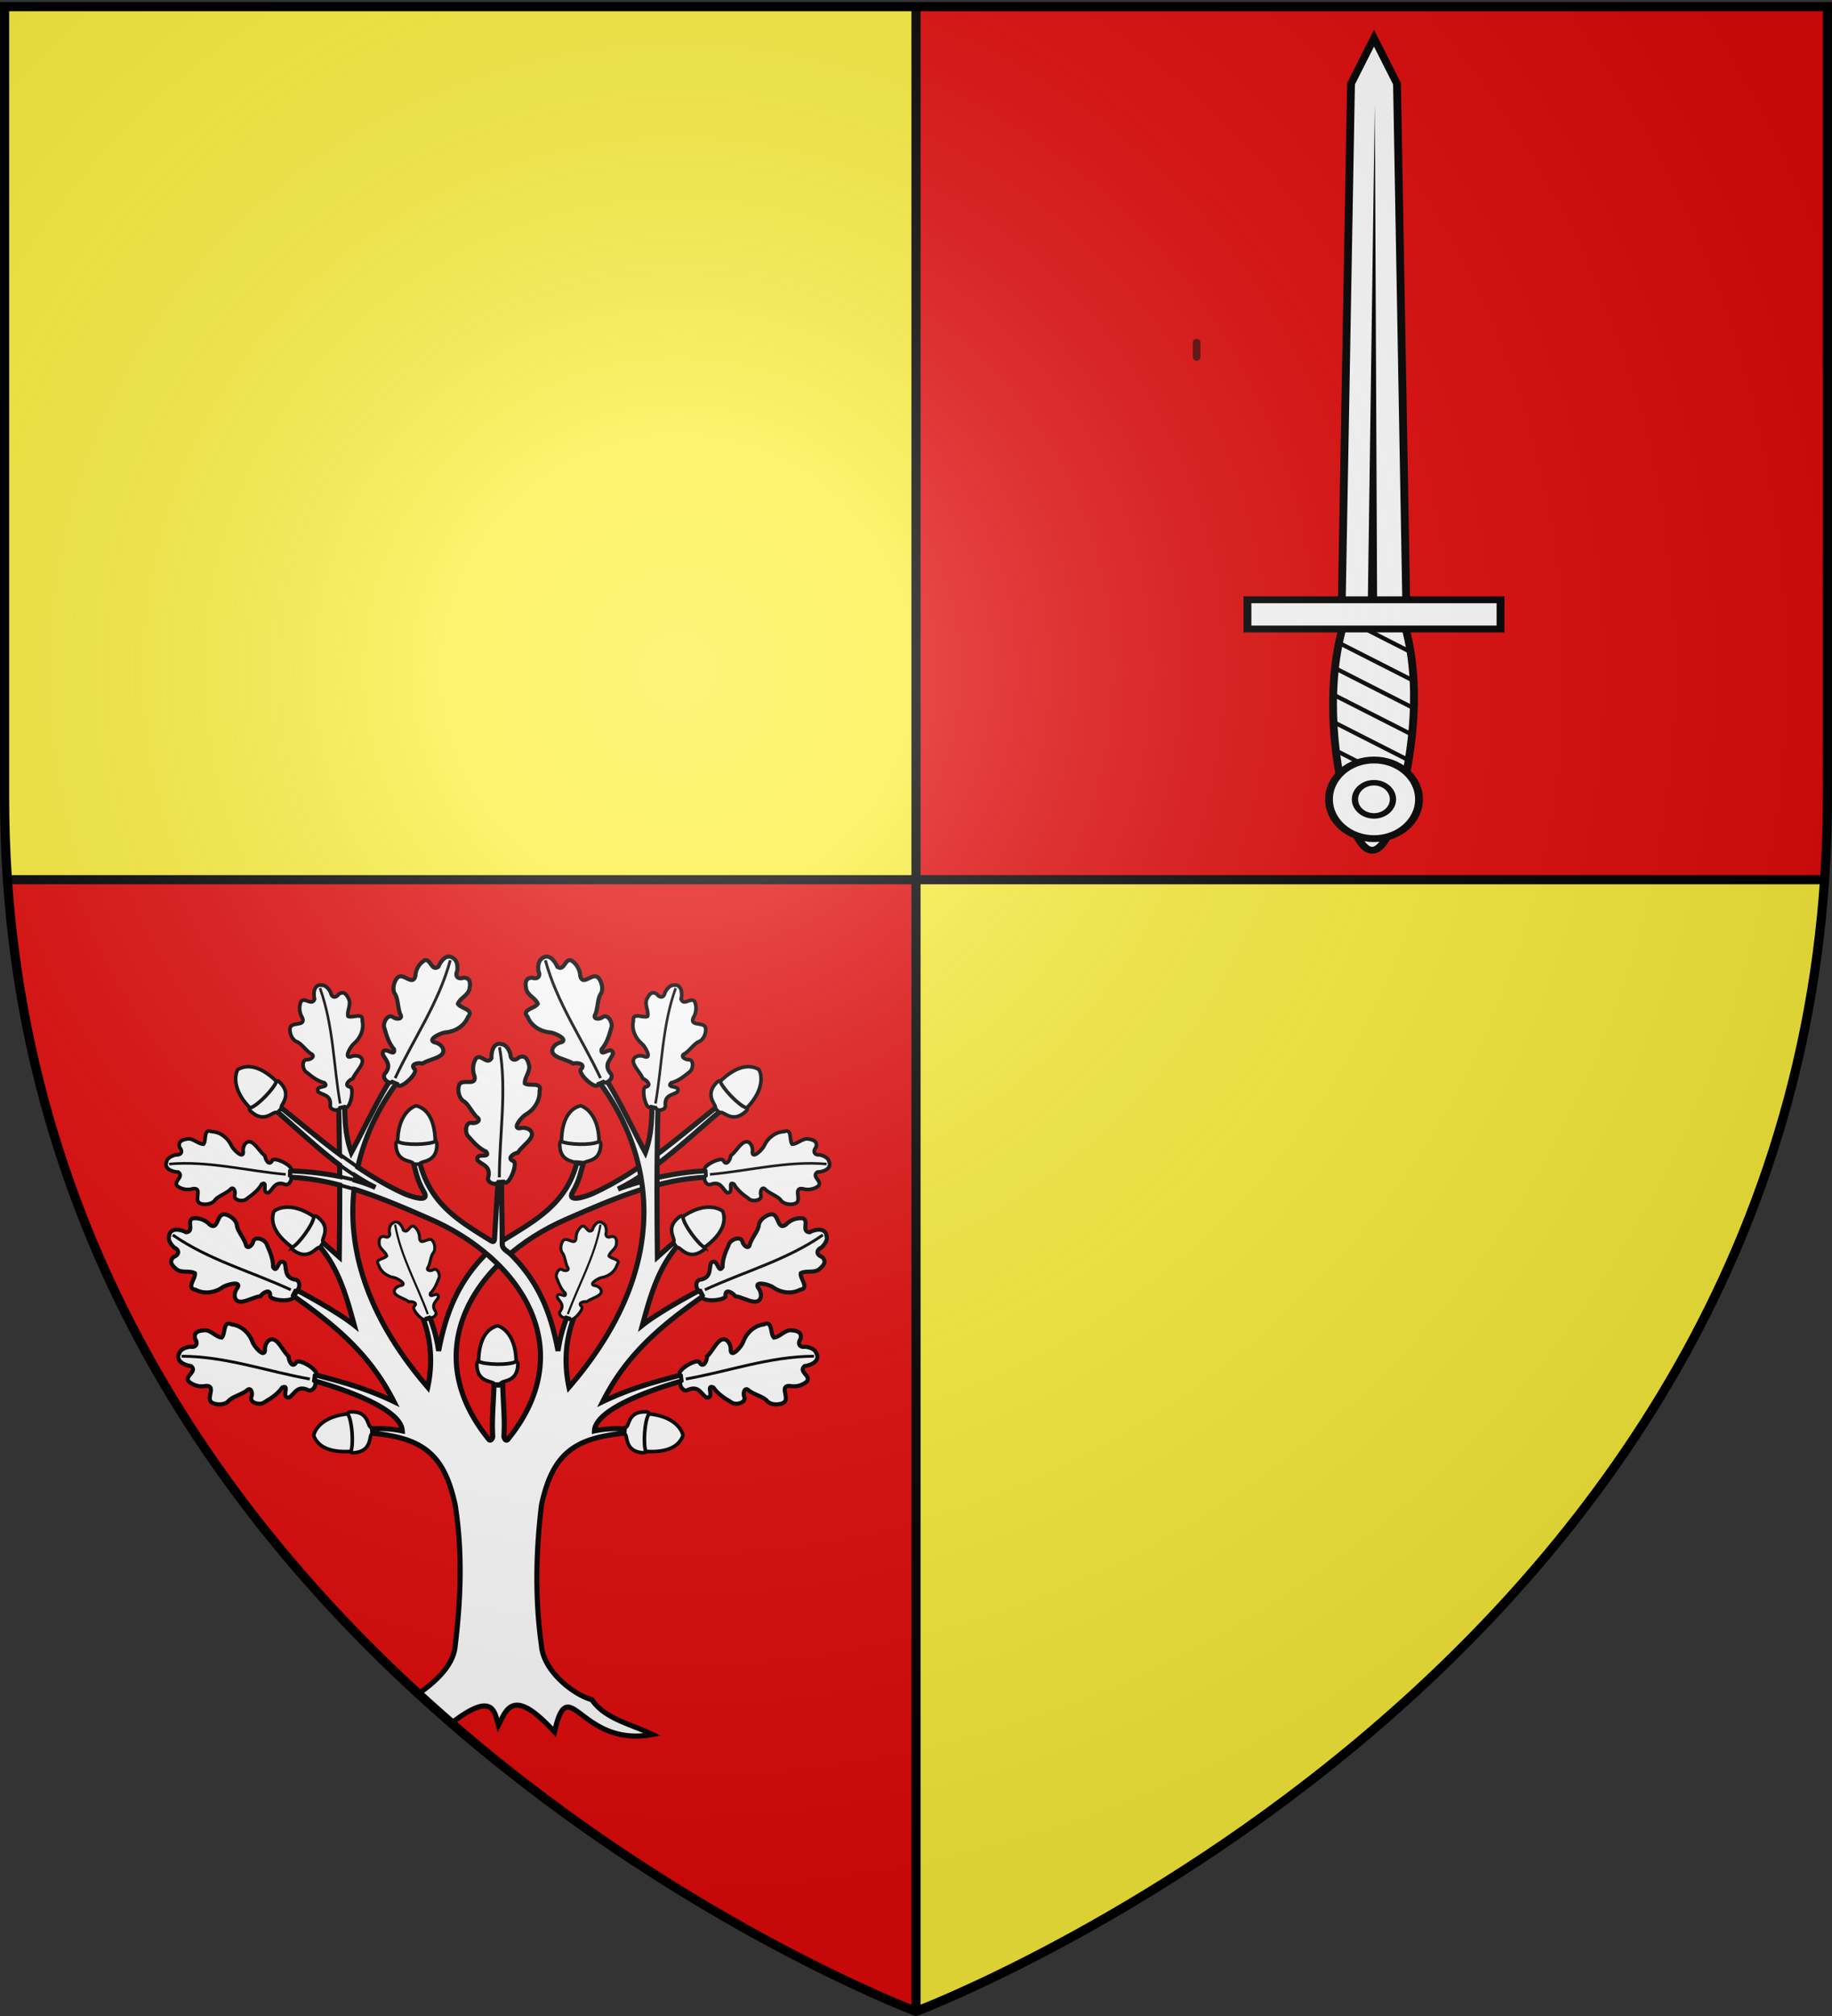 <svg xmlns="http://www.w3.org/2000/svg" xmlns:xlink="http://www.w3.org/1999/xlink" width="600" height="660" version="1.0"><rect width="100%" height="100%" fill="#333333" stroke="none"/><desc>Flag of Canton of Valais (Wallis)</desc><defs><g id="d"><path id="c" d="M0 0v1h.5z" transform="rotate(18 3.157 -.5)"/><use xlink:href="#c" width="810" height="540" transform="scale(-1 1)"/></g><g id="e"><use xlink:href="#d" width="810" height="540" transform="rotate(72)"/><use xlink:href="#d" width="810" height="540" transform="rotate(144)"/></g><g id="h"><path id="g" d="M0 0v1h.5z" transform="rotate(18 3.157 -.5)"/><use xlink:href="#g" width="810" height="540" transform="scale(-1 1)"/></g><g id="i"><use xlink:href="#h" width="810" height="540" transform="rotate(72)"/><use xlink:href="#h" width="810" height="540" transform="rotate(144)"/></g><g id="k"><path id="j" d="M0 0v1h.5z" transform="rotate(18 3.157 -.5)"/><use xlink:href="#j" width="810" height="540" transform="scale(-1 1)"/></g><g id="l"><use xlink:href="#k" width="810" height="540" transform="rotate(72)"/><use xlink:href="#k" width="810" height="540" transform="rotate(144)"/></g><g id="n"><path id="m" d="M0 0v1h.5z" transform="rotate(18 3.157 -.5)"/><use xlink:href="#m" width="810" height="540" transform="scale(-1 1)"/></g><g id="o"><use xlink:href="#n" width="810" height="540" transform="rotate(72)"/><use xlink:href="#n" width="810" height="540" transform="rotate(144)"/></g><path id="b" d="M2.922 27.673c0-5.952 2.317-9.844 5.579-11.013 1.448-.519 3.307-.273 5.018 1.447 2.119 2.129 2.736 7.993-3.483 9.121.658-.956.619-3.081-.714-3.787-.99-.524-2.113-.253-2.676.123-.824.552-1.729 2.106-1.679 4.108z"/><path id="f" d="M2.922 27.673c0-5.952 2.317-9.844 5.579-11.013 1.448-.519 3.307-.273 5.018 1.447 2.119 2.129 2.736 7.993-3.483 9.121.658-.956.619-3.081-.714-3.787-.99-.524-2.113-.253-2.676.123-.824.552-1.729 2.106-1.679 4.108z"/><radialGradient xlink:href="#a" id="r" cx="221.445" cy="226.331" r="300" fx="221.445" fy="226.331" gradientTransform="matrix(1.353 0 0 1.349 -77.63 -85.747)" gradientUnits="userSpaceOnUse"/><linearGradient id="a"><stop offset="0" style="stop-color:white;stop-opacity:.314"/><stop offset=".19" style="stop-color:white;stop-opacity:.251"/><stop offset=".6" style="stop-color:#6b6b6b;stop-opacity:.125"/><stop offset="1" style="stop-color:black;stop-opacity:.125"/></linearGradient></defs><g style="display:inline"><path d="M300 2.188V288h297.563c.61-8.916.937-18.002.937-27.281V2.188z" style="fill:#e20909;fill-opacity:1;fill-rule:evenodd;stroke:none"/><path d="M2.438 288C20.604 553.343 300 658.5 300 658.5V288z" style="fill:#e20909;fill-opacity:1;stroke:none"/><path d="M597.563 288C579.396 553.343 300 658.5 300 658.5V288z" style="fill:#fcef3c;fill-opacity:1;stroke:none"/><path d="M300 2.188V288H2.438a399 399 0 0 1-.938-27.281V2.188z" style="fill:#fcef3c;fill-opacity:1;fill-rule:evenodd;stroke:none"/><path d="M298.5 1.5h3v657h-3z" style="fill:#000;fill-opacity:1;stroke:none"/><path d="M-289.5 2.438h3v595.126h-3z" style="fill:#000;fill-opacity:1;stroke:none" transform="rotate(-90)"/><path d="M-95.745 281.381v-4.679h0z" style="opacity:.615;fill:#fcef3c;fill-opacity:.991;fill-rule:evenodd;stroke:#000;stroke-width:2.5;stroke-linecap:round;stroke-linejoin:round;stroke-miterlimit:4;stroke-opacity:1;stroke-dasharray:none;stroke-dashoffset:0" transform="translate(389.534 662.264)"/><path d="M-95.745 281.381v-4.679h0z" style="opacity:.615;fill:#fcef3c;fill-opacity:.991;fill-rule:evenodd;stroke:#000;stroke-width:2.5;stroke-linecap:round;stroke-linejoin:round;stroke-miterlimit:4;stroke-opacity:1;stroke-dasharray:none;stroke-dashoffset:0" transform="translate(487.645 -164.526)"/></g><g style="display:inline"><path d="M254.813 227.22c10.214-41.608 23.143-41.608 32.857 0 9.714 41.606 12.714 92.82 2 134.428-10.714 41.607-28.143 41.607-38.857 0s-6.214-92.822 4-134.429z" style="fill:#fff;fill-opacity:1;fill-rule:nonzero;stroke:#000;stroke-width:5;stroke-miterlimit:4;stroke-dasharray:none;stroke-opacity:1" transform="matrix(-.512 0 0 -.447 588.364 365.976)"/><path d="M244.457 371.58h41.416l-6 385.858-14.708 33.356-14.708-33.356-6-385.858z" style="fill:#fff;fill-opacity:1;fill-rule:nonzero;stroke:#000;stroke-width:5;stroke-miterlimit:4;stroke-opacity:1" transform="matrix(-.512 0 0 -.447 585.765 365.976)"/><path d="m263.156 375.063 1.496 367.03 4.504-367.03z" style="fill:#000;fill-opacity:1;fill-rule:evenodd;stroke:none" transform="matrix(-.512 0 0 -.447 585.765 365.976)"/><path d="M259.285 206.733c-.39.943-.77 1.874-1.125 2.812l31.343 18.25c-.312-1.337-.64-2.667-.968-4zm-5.5 16.812q-.398 1.499-.782 3l41 23.907a339 339 0 0 0-.656-3.875zm-4.157 17.563c-.217 1.03-.448 2.06-.656 3.094l47.875 27.875c-.12-1.232-.241-2.458-.375-3.688zm-3.312 18.094a332 332 0 0 0-.469 3.156l52.344 30.5a308 308 0 0 0-.125-3.531zm-2.313 18.656c-.104 1.085-.22 2.164-.312 3.25l54.437 31.719c.043-1.138.065-2.269.094-3.407zm-1.28 19.25a305 305 0 0 0-.095 3.406l54.125 31.531c.116-1.09.21-2.19.313-3.281zm-.001 20c.04 1.177.07 2.354.125 3.531l51.25 29.844c.08-.362.17-.734.25-1.094.118-.68.232-1.35.344-2.031zm1.469 20.844c.187 1.253.37 2.517.562 3.78l45.188 26.344c.283-.997.552-1.994.812-3z" style="fill:#000;fill-opacity:1;fill-rule:nonzero;stroke:none" transform="matrix(-.512 0 0 -.447 588.364 365.976)"/><path d="M189.307 358.073h161.869v21.378H189.307z" style="fill:#fff;fill-opacity:1;fill-rule:nonzero;stroke:#000;stroke-width:5;stroke-miterlimit:4;stroke-dasharray:none;stroke-opacity:1" transform="matrix(-.512 0 0 -.447 588.364 365.976)"/><path d="M317.693 37.924c.006 15.904-12.885 28.8-28.79 28.8-15.903 0-28.795-12.896-28.789-28.8-.006-15.904 12.886-28.8 28.79-28.8s28.795 12.896 28.789 28.8z" style="fill:#fff;fill-opacity:1;fill-rule:nonzero;stroke:#000;stroke-width:5;stroke-miterlimit:4;stroke-dasharray:none;stroke-opacity:1" transform="matrix(-.512 0 0 -.447 597.919 278.634)"/><path d="M161.624 35.904c.003 7.813-6.33 14.148-14.142 14.148s-14.145-6.335-14.142-14.148c-.003-7.812 6.33-14.147 14.142-14.147 7.813 0 14.145 6.335 14.142 14.147z" style="fill:#fff;fill-opacity:1;fill-rule:nonzero;stroke:#000;stroke-width:4.656;stroke-miterlimit:4;stroke-dasharray:none;stroke-opacity:1" transform="matrix(-.44 0 0 -.384 514.879 275.467)"/></g><g style="fill:#fff;display:inline" transform="translate(-316.608 289.453)scale(.669)"><g style="fill:#fff;display:inline"><path d="M287.893 355.212c-.642-18.037 5.485-24.156 11.653-25.8 4.775 1.407 12.513 8.625 11.168 26.022z" style="fill:#fff;fill-opacity:1;stroke:#000;stroke-width:2.2;stroke-miterlimit:4;stroke-opacity:1;stroke-dasharray:none" transform="matrix(.8 0 0 .8 477.228 -47.45)"/><path d="M287.82 351.251c3.901 2.009 18.592 2.516 23.006.113.974-.058 1.175.975 1.158 1.545-.359 11.984-10.065 9.36-10.737 12.128-.828.12.208.095-1.829.1s-1.22.004-2.022-.068c-.254-2.137-10.447-.359-10.536-11.675-.007-.899.108-2.163.96-2.143z" style="fill:#fff;fill-opacity:1;stroke:#000;stroke-width:2.2;stroke-miterlimit:4;stroke-opacity:1;stroke-dasharray:none" transform="matrix(.8 0 0 .8 477.228 -47.45)"/></g><g style="fill:#fff;display:inline"><path d="M288.475 355.794c-.642-18.037 5.485-24.155 11.653-25.8 4.775 1.407 12.513 8.625 11.168 26.022z" style="fill:#fff;fill-opacity:1;stroke:#000;stroke-width:2.2;stroke-miterlimit:4;stroke-opacity:1;stroke-dasharray:none" transform="matrix(.8 0 0 .8 517.348 -155.57)"/><path d="M288.401 351.833c3.902 2.009 18.593 2.516 23.007.113.974-.058 1.175.975 1.158 1.545-.359 11.984-10.065 9.36-10.737 12.128-.828.12.208.095-1.829.1s-1.22.004-2.022-.068c-.254-2.137-10.447-.359-10.536-11.674-.007-.9.108-2.164.96-2.144z" style="fill:#fff;fill-opacity:1;stroke:#000;stroke-width:2.2;stroke-miterlimit:4;stroke-opacity:1;stroke-dasharray:none" transform="matrix(.8 0 0 .8 517.348 -155.57)"/></g><path d="M720.868 182.75c8.33-7.472 18.369-13.824 29.41-18.675 25.176-11.061 46.082-19.704 69.28-20.706l-.27-3.091c-13.838.51-30.752 4.096-43.485 8.947 18.313-8.73 38.3-28.426 51.56-39.378l-1.96-1.897c-18.817 14.924-37.94 32.366-61.642 43.308-2.955 1.364-13.468 5.136-10.058-.733 3.244-5.586 3.735-9.325 5.078-13.83l-3.128-.295c-5.176 20.26-20.821 28.44-35.912 37.806l-4.228 3.42" style="fill:#fff;fill-opacity:1;stroke:#000;stroke-width:2.5;stroke-miterlimit:4;stroke-opacity:1;stroke-dasharray:none;display:inline"/><path d="M670.906 86.938c-9.427 10.691-18.027 30.448-25.656 44.375-2.806-7.942-3.135-14.916-3.25-22.407l-2.937.25c.189 7.854.299 15.434.375 23-10.623-7.894-20.533-16.412-30.375-24.219l-1.97 1.907c8.987 7.421 20.33 18.512 32.407 27.594.013 1.867.056 3.748.063 5.625-8.074-1.634-16.624-2.496-24.375-2.782l-.282 3.094c8.415.363 16.532 1.75 24.657 3.875.017 11.182-.078 22.628-.22 35.219l-8.03-7.125-1.97 1.469c9.643 11.006 13.595 25.158 17.345 39.03-6.777-5.428-19.857-12.816-27.625-16.905l-2.438 2.406c21.064 14.763 37.777 28.747 49.469 51.875-14.184-6.77-26.198-9.825-38.563-13.125l-.5 2.937c9.117 2.499 42.655 12.724 43.157 24.531-4.922-1.014-9.463-1.317-15.782-.937l-.218 1.938c25.634 2.204 36.446 9.866 41.906 35.218 3.632 22.878 2.801 45.865.03 68.688-.71 9.93-10.004 18.139-18.132 23.784l15.601 14.813c20.7-16.119 21.691-6.855 23.626.559 4.02-7.462 6.895-19.289 27.494 3.236 7.063-30.937 12.21 7.84 47.974 1.264-10.694-5.194-23.27-7.562-29.687-17.062-8.553-2.176-23.77-13.763-24.688-26.594-3.21-22.878-2.722-45.723.032-68.688 5.459-25.352 16.303-33.014 41.937-35.219l-.219-1.937c-6.319-.38-10.86-.077-15.78.938.5-11.808 34.039-22.033 43.155-24.532l-.5-2.937c-12.364 3.3-24.41 6.355-38.593 13.125 11.692-23.128 28.404-37.112 49.468-51.875l-2.406-2.406c-7.768 4.09-20.88 11.477-27.656 16.906 3.75-13.873 7.702-28.025 17.344-39.031l-1.938-1.47-8.062 7.126c-.303-26.9-.31-48.791.28-73.313l-2.937-.25c-.114 7.49-.443 14.465-3.25 22.406-7.628-13.926-16.198-33.683-25.625-44.375l-3.437 1.907c30.497 34.777 47.675 92.409-8.313 157.344-2.24-10.59-2.016-21.512 1.938-32.875l-2.938-1.47c-2.225 5.874-3.489 10.668-4.375 16.563-3.495-18.722-9.56-33.774-23.093-47.219-1.575-1.543-4.168-2.586-4.22-4.937.016-10.838-.33-20.3-.312-29.187l-1.843-.094-1.594 26.219c-.124 2.034-.68 1.993-2.281 1-15.09-9.366-29.106-17.52-34.282-37.782l-3.125.282c1.343 4.505 1.818 8.258 5.063 13.843 3.409 5.87-7.108 2.083-10.063.719-7.885-3.64-15.251-8.003-22.28-12.75 4.35-19.363 14.12-36.218 25.905-49.656zM647.5 143c3.17 2.044 6.37 3.916 9.563 5.438-3.013-1.366-6.355-2.539-9.875-3.532.1-.637.2-1.274.312-1.906zm-.906 6.25c11.977 3.73 24.185 8.921 37.593 14.813 10.064 4.421 19.261 10.123 27.125 16.75-13.515 13.438-19.819 28.883-23.312 47.593-.886-5.895-2.15-10.689-4.375-16.562l-2.937 1.469c3.954 11.363 4.209 22.285 1.968 32.875-30.44-35.305-39.256-68.456-36.062-96.938zm65.312 32.031a94 94 0 0 1 4.657 4.281zm5.313 4.906c22.702 22.701 30.046 54.397 4.625 85.563-.98 1.002-1.875-.616-1.875-1.469.499-8.38-.392-16.776-.594-25.156h-4.313c-.202 8.38-1.092 16.777-.593 25.156 0 .853-1.004 2.47-1.875 1.469-25.425-31.17-18.085-62.861 4.625-85.562z" style="fill:#fff;fill-opacity:1;stroke:#000;stroke-width:2.5;stroke-miterlimit:4;stroke-opacity:1;stroke-dasharray:none;display:inline"/><g style="fill:#fff;display:inline"><path d="M288.475 355.794c-.642-18.037 5.485-24.155 11.653-25.8 4.775 1.407 12.513 8.625 11.168 26.022z" style="fill:#fff;fill-opacity:1;stroke:#000;stroke-width:2.2;stroke-miterlimit:4;stroke-opacity:1;stroke-dasharray:none" transform="rotate(45 751.602 907.302)scale(.8)"/><path d="M288.401 351.833c3.902 2.009 18.593 2.516 23.007.113.974-.058 1.175.975 1.158 1.545-.359 11.984-10.065 9.36-10.737 12.128-.828.12.208.095-1.829.1s-1.22.004-2.022-.068c-.254-2.137-10.447-.359-10.536-11.674-.007-.9.108-2.164.96-2.144z" style="fill:#fff;fill-opacity:1;stroke:#000;stroke-width:2.2;stroke-miterlimit:4;stroke-opacity:1;stroke-dasharray:none" transform="rotate(45 751.602 907.302)scale(.8)"/></g><g style="fill:#fff;display:inline"><path d="M288.475 355.794c-.642-18.037 5.485-24.155 11.653-25.8 4.775 1.407 12.513 8.625 11.168 26.022z" style="fill:#fff;fill-opacity:1;stroke:#000;stroke-width:2.2;stroke-miterlimit:4;stroke-opacity:1;stroke-dasharray:none" transform="rotate(-95 436.12 89.718)scale(.8)"/><path d="M288.401 351.833c3.902 2.009 18.593 2.516 23.007.113.974-.058 1.175.975 1.158 1.545-.359 11.984-10.065 9.36-10.737 12.128-.828.12.208.095-1.829.1s-1.22.004-2.022-.068c-.254-2.137-10.447-.359-10.536-11.674-.007-.9.108-2.164.96-2.144z" style="fill:#fff;fill-opacity:1;stroke:#000;stroke-width:2.2;stroke-miterlimit:4;stroke-opacity:1;stroke-dasharray:none" transform="rotate(-95 436.12 89.718)scale(.8)"/></g><g style="fill:#fff;display:inline"><path d="M288.475 355.794c-.642-18.037 5.485-24.155 11.653-25.8 4.775 1.407 12.513 8.625 11.168 26.022z" style="fill:#fff;fill-opacity:1;stroke:#000;stroke-width:2.2;stroke-miterlimit:4;stroke-opacity:1;stroke-dasharray:none" transform="rotate(-55 323.927 -140.715)scale(.8)"/><path d="M288.401 351.833c3.902 2.009 18.593 2.516 23.007.113.974-.058 1.175.975 1.158 1.545-.359 11.984-10.065 9.36-10.737 12.128-.828.12.208.095-1.829.1s-1.22.004-2.022-.068c-.254-2.137-10.447-.359-10.536-11.674-.007-.9.108-2.164.96-2.144z" style="fill:#fff;fill-opacity:1;stroke:#000;stroke-width:2.2;stroke-miterlimit:4;stroke-opacity:1;stroke-dasharray:none" transform="rotate(-55 323.927 -140.715)scale(.8)"/></g><g style="fill:#fff;display:inline"><path d="M288.475 355.794c-.642-18.037 5.485-24.155 11.653-25.8 4.775 1.407 12.513 8.625 11.168 26.022z" style="fill:#fff;fill-opacity:1;stroke:#000;stroke-width:2.2;stroke-miterlimit:4;stroke-opacity:1;stroke-dasharray:none" transform="matrix(-.8 0 0 .8 917.107 -155.57)"/><path d="M288.401 351.833c3.902 2.009 18.593 2.516 23.007.113.974-.058 1.175.975 1.158 1.545-.359 11.984-10.065 9.36-10.737 12.128-.828.12.208.095-1.829.1s-1.22.004-2.022-.068c-.254-2.137-10.447-.359-10.536-11.674-.007-.9.108-2.164.96-2.144z" style="fill:#fff;fill-opacity:1;stroke:#000;stroke-width:2.2;stroke-miterlimit:4;stroke-opacity:1;stroke-dasharray:none" transform="matrix(-.8 0 0 .8 917.107 -155.57)"/></g><g style="fill:#fff;display:inline"><path d="M288.475 355.794c-.642-18.037 5.485-24.155 11.653-25.8 4.775 1.407 12.513 8.625 11.168 26.022z" style="fill:#fff;fill-opacity:1;stroke:#000;stroke-width:2.2;stroke-miterlimit:4;stroke-opacity:1;stroke-dasharray:none" transform="scale(-.8 .8)rotate(45 42.968 -1030.298)"/><path d="M288.401 351.833c3.902 2.009 18.593 2.516 23.007.113.974-.058 1.175.975 1.158 1.545-.359 11.984-10.065 9.36-10.737 12.128-.828.12.208.095-1.829.1s-1.22.004-2.022-.068c-.254-2.137-10.447-.359-10.536-11.674-.007-.9.108-2.164.96-2.144z" style="fill:#fff;fill-opacity:1;stroke:#000;stroke-width:2.2;stroke-miterlimit:4;stroke-opacity:1;stroke-dasharray:none" transform="scale(-.8 .8)rotate(45 42.968 -1030.298)"/></g><g style="fill:#fff;display:inline"><path d="M288.475 355.794c-.642-18.037 5.485-24.155 11.653-25.8 4.775 1.407 12.513 8.625 11.168 26.022z" style="fill:#fff;fill-opacity:1;stroke:#000;stroke-width:2.2;stroke-miterlimit:4;stroke-opacity:1;stroke-dasharray:none" transform="scale(.8 -.8)rotate(85 1018.922 383.47)"/><path d="M288.401 351.833c3.902 2.009 18.593 2.516 23.007.113.974-.058 1.175.975 1.158 1.545-.359 11.984-10.065 9.36-10.737 12.128-.828.12.208.095-1.829.1s-1.22.004-2.022-.068c-.254-2.137-10.447-.359-10.536-11.674-.007-.9.108-2.164.96-2.144z" style="fill:#fff;fill-opacity:1;stroke:#000;stroke-width:2.2;stroke-miterlimit:4;stroke-opacity:1;stroke-dasharray:none" transform="scale(.8 -.8)rotate(85 1018.922 383.47)"/></g><g style="fill:#fff;display:inline"><path d="M288.475 355.794c-.642-18.037 5.485-24.155 11.653-25.8 4.775 1.407 12.513 8.625 11.168 26.022z" style="fill:#fff;fill-opacity:1;stroke:#000;stroke-width:2.2;stroke-miterlimit:4;stroke-opacity:1;stroke-dasharray:none" transform="scale(-.8 .8)rotate(-55 -491.626 1546.333)"/><path d="M288.401 351.833c3.902 2.009 18.593 2.516 23.007.113.974-.058 1.175.975 1.158 1.545-.359 11.984-10.065 9.36-10.737 12.128-.828.12.208.095-1.829.1s-1.22.004-2.022-.068c-.254-2.137-10.447-.359-10.536-11.674-.007-.9.108-2.164.96-2.144z" style="fill:#fff;fill-opacity:1;stroke:#000;stroke-width:2.2;stroke-miterlimit:4;stroke-opacity:1;stroke-dasharray:none" transform="scale(-.8 .8)rotate(-55 -491.626 1546.333)"/></g><g style="fill:#fff"><path d="m317.228 150.9-.048-63.64" style="fill:#fff;stroke:#000;stroke-width:1.76;stroke-miterlimit:4;stroke-opacity:1;stroke-dasharray:none;display:inline" transform="matrix(.8 0 0 .8 463.445 25.001)"/></g><path d="m639.438 132.156 8.968 6.344M647.5 143l-8-5.562M647.188 144.906l-7.625-1.844M646.594 149.25l-7.032-2" style="fill:#fff;stroke:#000;stroke-width:1.8;stroke-miterlimit:4;stroke-opacity:1;stroke-dasharray:none"/><g id="p" style="fill:#fff"><path d="M721.815 79.17c-4.128-1.19-5.244 3.877-5.07 6.873-2.17 3.595-5.076-2.314-7.506.012-1.695 2.53-1.942 6.018-.772 8.828 1.009 4.753-5.028 1.501-7.057 3.551-1.382 1.199-1.242 6.39 1.436 8.46 2.484 1.25 3.906 5.011 6.598 7.855 2.832 1.727-.32 3.485-2.527 2.949-3.041-.47-3.384 5.248-1.218 6.876 2.414 2.848 5.034 5.659 8.49 7.223 2.475 3.686-5.526-.045-4.225 4.237 2.13 2.241 6.429 2.65 5.297 7.948-1.31 3.093 4.062 4.638 4.865 2.599l2.62-.116c2.26 3.072 6.982-8.555 4.901-10.02-3.715-1.265-.125-3.876 2.05-4.215 1.658-2.585 4.418-4.358 6.154-6.925 2.517-3.808-2.035-5.935-5.282-4.982-3.952.264 1.227-5.857 3.103-6.799 3.98-2.3 6.872-6.682 6.614-11.368 1.425-4.779-5.04-2.198-7.206-3.775-.234-2.955 2.746-5.7 2.087-8.94-.52-1.872-1.413-5.445-4.974-3.8-2.049 2.071-4.277 1.153-4.194-1.773-.717-1.946-1.878-4.379-4.184-4.699z" style="fill:#fff;fill-opacity:1;fill-rule:evenodd;stroke:#000;stroke-width:2;stroke-linecap:butt;stroke-linejoin:miter;stroke-miterlimit:4;stroke-opacity:1;stroke-dasharray:none" transform="translate(-2.898 -.86)"/><path d="M720.609 144.357c.028-21.239 3.79-42.477.085-63.715" style="fill:#fff;stroke:#000;stroke-width:1.4;stroke-linecap:butt;stroke-linejoin:miter;stroke-miterlimit:4;stroke-opacity:1;stroke-dasharray:none" transform="translate(-2.898 -.86)"/></g><g id="q" style="fill:#fff"><use xlink:href="#p" width="600" height="660" style="fill:#fff" transform="rotate(-80 730.114 248.122)"/><use xlink:href="#p" width="600" height="660" style="fill:#fff" transform="scale(-1 1)rotate(65 7.866 -875.447)"/><use xlink:href="#p" width="600" height="660" style="fill:#fff" transform="rotate(-85 636.565 153.493)scale(.9)"/><use xlink:href="#p" width="600" height="660" style="fill:#fff" transform="rotate(-10 518.41 153.486)scale(.9)"/><use xlink:href="#p" width="600" height="660" style="fill:#fff" transform="rotate(25 801.693 4.137)"/><use xlink:href="#p" width="600" height="660" style="fill:#fff" transform="scale(-.732 .732)rotate(20 -515.689 -4464.312)"/></g><use xlink:href="#q" width="600" height="660" style="fill:#fff" transform="matrix(-1 0 0 1 1433.933 0)"/></g><path d="M300 658.5s298.5-112.32 298.5-397.772V2.176H1.5v258.552C1.5 546.18 300 658.5 300 658.5" style="opacity:1;fill:url(#r);fill-opacity:1;fill-rule:evenodd;stroke:none;stroke-width:1px;stroke-linecap:butt;stroke-linejoin:miter;stroke-opacity:1"/><path d="M300 658.5S1.5 546.18 1.5 260.728V2.176h597v258.552C598.5 546.18 300 658.5 300 658.5z" style="opacity:1;fill:none;fill-opacity:1;fill-rule:evenodd;stroke:#000;stroke-width:3;stroke-linecap:butt;stroke-linejoin:miter;stroke-miterlimit:4;stroke-dasharray:none;stroke-opacity:1"/></svg>